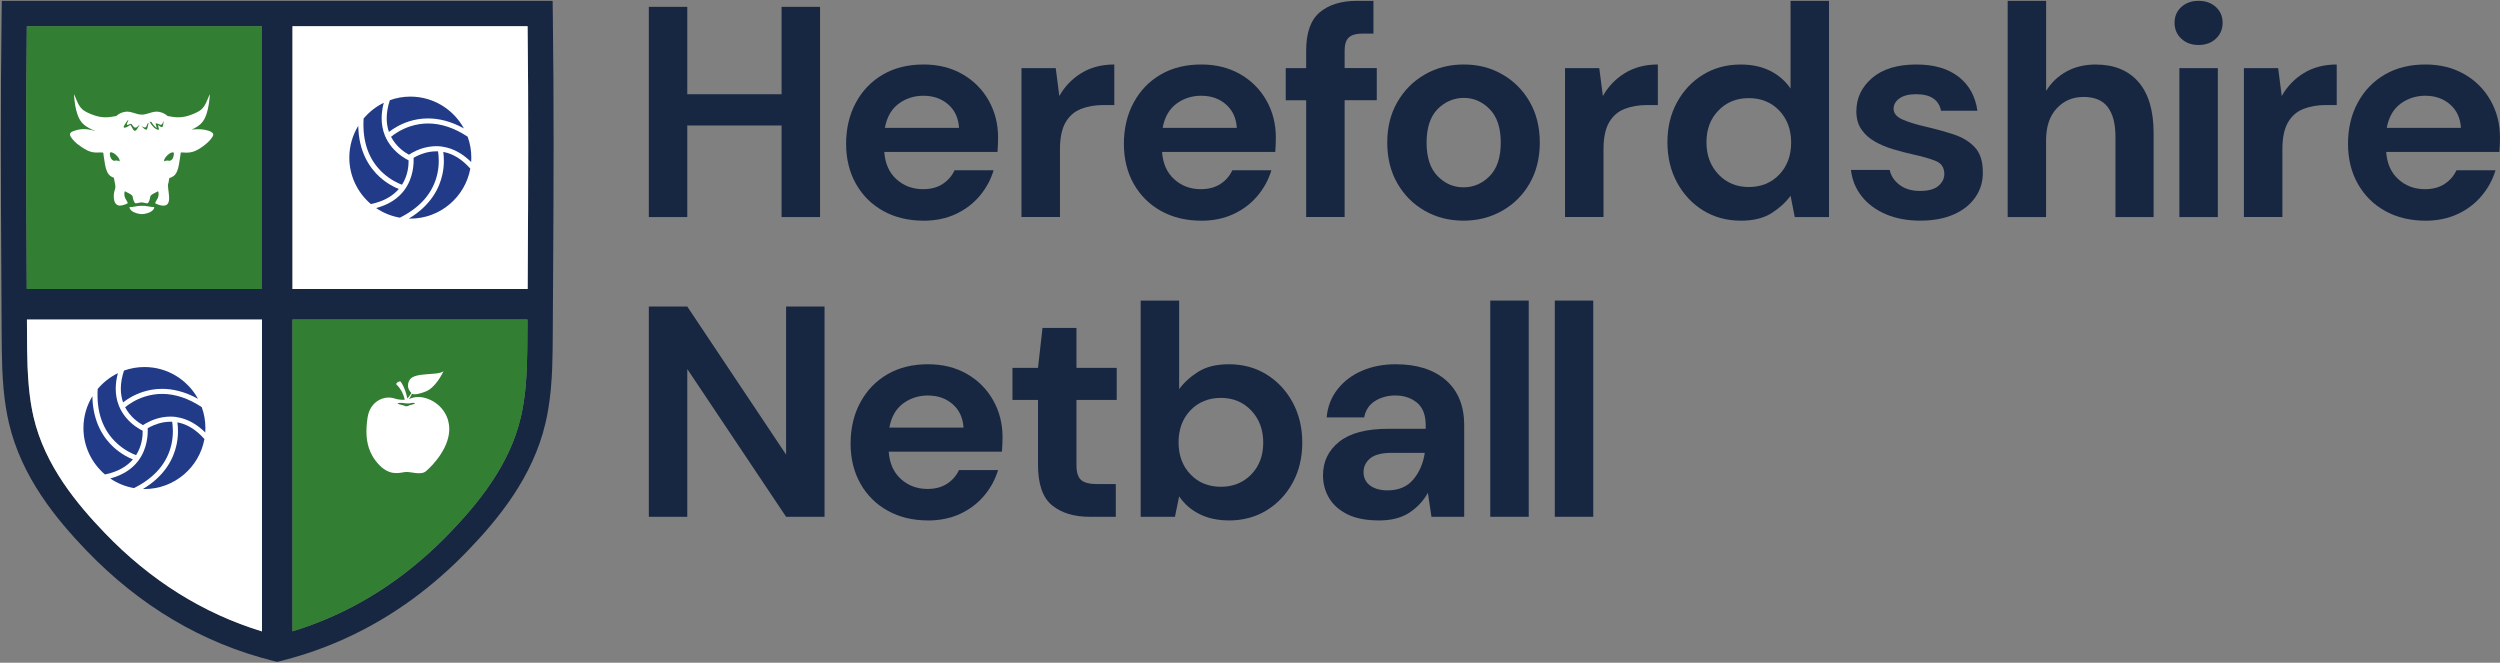 <?xml version="1.0" encoding="UTF-8"?>
<svg id="Layer_2" data-name="Layer 2" xmlns="http://www.w3.org/2000/svg" viewBox="0 0 738.02 195.64">
  <rect x="0" y="0" width="738.02" height="195.64" fill="#808080" stroke="none"/>
  <defs>
    <style>
      .cls-1 {
        fill: #fff;
      }

      .cls-2 {
        fill: #327e33;
      }

      .cls-3 {
        fill: #172641;
      }

      .cls-4 {
        fill: #213b88;
      }
    </style>
  </defs>
  <g id="Herefordshire_Netball_Logo" data-name="Herefordshire Netball Logo">
    <g>
      <g>
        <path class="cls-3" d="m163.21,5.71c.32,24.39.22,48.91.08,73.96l-.11,18.95c0,1.55-.02,3.08-.04,4.62-.04,3.16-.13,7.33-.52,11.53-.02.25-.05.49-.07.74l-.04.34c-.34,3.26-.81,6.18-1.46,8.96-3.74,16.16-14.17,28.6-22.84,37.64-5.16,5.37-10.73,10.25-16.57,14.51-10.82,7.88-22.72,13.69-35.35,17.25-1.04.29-2.08.58-3.13.85l-1.32.32-1.31-.32c-20.78-5.21-39.3-16.18-55.07-32.61-8.67-9.04-19.1-21.49-22.84-37.64-.64-2.77-1.12-5.7-1.46-8.94v-.16c-.05-.31-.08-.63-.11-.94-.38-4.21-.48-8.38-.52-11.54-.02-1.54-.03-3.08-.04-4.61l-.1-18.96C.24,54.61.14,30.1.46,5.71L.53.25h162.61l.07,5.46Zm-7.41,73.92c.14-24.36.24-48.2-.05-71.9h-69.41v77.59h69.43l.03-5.69Zm-.11,18.95l.03-4.26h-69.38v92.05c11-3.36,21.39-8.54,30.89-15.46,5.48-4,10.72-8.59,15.58-13.65,8-8.34,17.62-19.76,20.95-34.14.57-2.47,1-5.1,1.31-8.03l.02-.24v-.12s.08-.64.08-.64c.36-3.94.45-7.92.49-10.95.02-1.52.03-3.03.03-4.56Zm-78.35,87.82v-92.08H7.95l.03,4.26c.01,1.51.01,3.03.03,4.55.04,3.03.13,7.01.5,10.95.02.29.05.57.08.86l.02.15c.3,2.94.73,5.56,1.3,8.03,3.33,14.38,12.95,25.8,20.96,34.15,13.48,14.06,29.1,23.83,46.47,29.13Zm0-101.08V7.73H7.92c-.29,23.69-.19,47.53-.05,71.89l.03,5.7h69.44Z"/>
        <path class="cls-1" d="m155.75,7.73c.29,23.7.19,47.54.05,71.9l-.03,5.69h-69.43V7.73h69.41Z"/>
        <path class="cls-2" d="m155.72,94.32l-.03,4.26c0,1.53-.01,3.04-.03,4.56-.04,3.03-.13,7.01-.49,10.95l-.07.64v.12s-.03.24-.03.24c-.31,2.93-.74,5.56-1.31,8.03-3.33,14.38-12.95,25.8-20.95,34.14-4.86,5.06-10.1,9.65-15.58,13.65-9.5,6.92-19.89,12.1-30.89,15.46v-92.05h69.38Z"/>
        <path class="cls-1" d="m77.34,94.32v92.08c-17.37-5.3-32.99-15.07-46.47-29.13-8.01-8.35-17.63-19.77-20.96-34.15-.57-2.47-1-5.09-1.3-8.03l-.02-.15c-.03-.29-.06-.57-.08-.86-.37-3.94-.46-7.92-.5-10.95-.02-1.52-.02-3.04-.03-4.55l-.03-4.26h69.39Z"/>
        <path class="cls-2" d="m77.34,7.73v77.59H7.9l-.03-5.7c-.14-24.36-.24-48.2.05-71.89h69.42Z"/>
      </g>
      <g>
        <path class="cls-3" d="m191.54,64.08V2.02h11.35v25.8h27.84V2.02h11.35v62.06h-11.35v-27.04h-27.84v27.04h-11.35Z"/>
        <path class="cls-3" d="m272.57,65.14c-4.43,0-8.36-.95-11.79-2.84-3.43-1.89-6.12-4.55-8.07-7.98-1.95-3.43-2.93-7.39-2.93-11.88s.96-8.6,2.88-12.14c1.92-3.55,4.58-6.31,7.98-8.29,3.4-1.98,7.4-2.97,12.01-2.97,4.31,0,8.13.95,11.44,2.84,3.31,1.89,5.9,4.48,7.76,7.76,1.86,3.28,2.79,6.93,2.79,10.95,0,.65-.02,1.33-.04,2.04-.03.71-.08,1.45-.13,2.22h-33.42c.24,3.43,1.43,6.12,3.59,8.07,2.16,1.95,4.77,2.93,7.85,2.93,2.31,0,4.24-.52,5.81-1.55,1.57-1.03,2.73-2.38,3.5-4.03h11.52c-.83,2.78-2.2,5.31-4.12,7.58-1.92,2.28-4.29,4.06-7.09,5.36-2.81,1.3-5.98,1.95-9.53,1.95Zm.09-36.88c-2.78,0-5.23.78-7.36,2.35-2.13,1.57-3.49,3.95-4.08,7.14h21.9c-.18-2.89-1.24-5.2-3.19-6.91-1.95-1.71-4.37-2.57-7.27-2.57Z"/>
        <path class="cls-3" d="m301.55,64.08V20.11h10.11l1.06,8.24c1.6-2.84,3.77-5.1,6.52-6.78,2.75-1.68,5.98-2.53,9.71-2.53v11.97h-3.19c-2.48,0-4.7.39-6.65,1.15-1.95.77-3.47,2.1-4.56,3.99-1.09,1.89-1.64,4.52-1.64,7.89v20.03h-11.35Z"/>
        <path class="cls-3" d="m354.57,65.14c-4.43,0-8.36-.95-11.79-2.84-3.43-1.89-6.12-4.55-8.07-7.98-1.95-3.43-2.93-7.39-2.93-11.88s.96-8.6,2.88-12.14c1.92-3.55,4.58-6.31,7.98-8.29,3.4-1.98,7.4-2.97,12.01-2.97,4.31,0,8.12.95,11.44,2.84,3.31,1.89,5.9,4.48,7.76,7.76,1.86,3.28,2.79,6.93,2.79,10.95,0,.65-.02,1.33-.04,2.04-.03.71-.08,1.45-.13,2.22h-33.42c.24,3.43,1.43,6.12,3.59,8.07,2.16,1.95,4.77,2.93,7.85,2.93,2.3,0,4.24-.52,5.81-1.55,1.57-1.03,2.73-2.38,3.5-4.03h11.52c-.83,2.78-2.2,5.31-4.12,7.58-1.92,2.28-4.29,4.06-7.09,5.36-2.81,1.3-5.98,1.95-9.53,1.95Zm.09-36.88c-2.78,0-5.23.78-7.36,2.35-2.13,1.57-3.49,3.95-4.08,7.14h21.9c-.18-2.89-1.24-5.2-3.19-6.91-1.95-1.71-4.37-2.57-7.27-2.57Z"/>
        <path class="cls-3" d="m385.59,64.08V29.59h-6.03v-9.48h6.03v-5.14c0-5.32,1.34-9.1,4.03-11.35,2.69-2.24,6.34-3.37,10.95-3.37h4.88v9.66h-3.1c-1.95,0-3.34.38-4.17,1.15-.83.77-1.24,2.07-1.24,3.9v5.14h9.49v9.48h-9.49v34.49h-11.35Z"/>
        <path class="cls-3" d="m432.05,65.14c-4.26,0-8.08-.98-11.48-2.93-3.4-1.95-6.09-4.65-8.07-8.11-1.98-3.46-2.97-7.46-2.97-12.01s1-8.56,3.01-12.01c2.01-3.46,4.71-6.16,8.11-8.11,3.4-1.95,7.22-2.93,11.48-2.93s7.99.97,11.39,2.93c3.4,1.95,6.09,4.65,8.07,8.11,1.98,3.46,2.97,7.46,2.97,12.01s-.99,8.55-2.97,12.01c-1.98,3.46-4.68,6.16-8.11,8.11-3.43,1.95-7.24,2.93-11.44,2.93Zm0-9.84c2.95,0,5.53-1.11,7.71-3.32,2.19-2.22,3.28-5.51,3.28-9.88s-1.09-7.67-3.28-9.88c-2.19-2.22-4.73-3.32-7.62-3.32s-5.6,1.11-7.76,3.32c-2.16,2.22-3.24,5.51-3.24,9.88s1.08,7.67,3.24,9.88c2.16,2.22,4.71,3.32,7.67,3.32Z"/>
        <path class="cls-3" d="m462.01,64.08V20.11h10.11l1.06,8.24c1.6-2.84,3.77-5.1,6.52-6.78,2.75-1.68,5.98-2.53,9.71-2.53v11.97h-3.19c-2.48,0-4.7.39-6.65,1.15-1.95.77-3.47,2.1-4.56,3.99-1.09,1.89-1.64,4.52-1.64,7.89v20.03h-11.35Z"/>
        <path class="cls-3" d="m513.87,65.14c-4.14,0-7.83-1.01-11.08-3.01-3.25-2.01-5.82-4.76-7.71-8.24-1.89-3.49-2.84-7.45-2.84-11.88s.94-8.38,2.84-11.83c1.89-3.46,4.46-6.18,7.71-8.16,3.25-1.98,6.94-2.97,11.08-2.97,3.31,0,6.21.62,8.69,1.86,2.48,1.24,4.49,2.99,6.03,5.23V.25h11.35v63.83h-10.11l-1.24-6.29c-1.42,1.95-3.3,3.66-5.63,5.14-2.33,1.48-5.36,2.22-9.09,2.22Zm2.39-9.93c3.66,0,6.66-1.23,9-3.68,2.33-2.45,3.5-5.6,3.5-9.44s-1.17-6.99-3.5-9.44c-2.34-2.45-5.33-3.68-9-3.68s-6.59,1.21-8.95,3.63c-2.37,2.42-3.55,5.56-3.55,9.4s1.18,7,3.55,9.49c2.36,2.48,5.35,3.72,8.95,3.72Z"/>
        <path class="cls-3" d="m566.97,65.14c-3.9,0-7.33-.64-10.28-1.91-2.96-1.27-5.32-3.03-7.09-5.27-1.77-2.24-2.84-4.84-3.19-7.8h11.44c.35,1.72,1.31,3.18,2.88,4.39,1.57,1.21,3.59,1.82,6.07,1.82s4.3-.5,5.45-1.51c1.15-1,1.73-2.16,1.73-3.46,0-1.89-.83-3.18-2.48-3.86-1.66-.68-3.96-1.34-6.91-1.99-1.89-.41-3.81-.92-5.76-1.51-1.95-.59-3.74-1.34-5.36-2.26-1.63-.92-2.94-2.1-3.95-3.55-1.01-1.45-1.51-3.24-1.51-5.36,0-3.9,1.55-7.18,4.65-9.84s7.46-3.99,13.08-3.99c5.2,0,9.35,1.21,12.46,3.63,3.1,2.42,4.95,5.76,5.54,10.02h-10.73c-.65-3.25-3.1-4.88-7.36-4.88-2.13,0-3.77.41-4.92,1.24-1.15.83-1.73,1.86-1.73,3.1s.86,2.34,2.57,3.1c1.71.77,3.99,1.48,6.83,2.13,3.07.71,5.9,1.49,8.47,2.35,2.57.86,4.62,2.13,6.16,3.81,1.54,1.68,2.31,4.09,2.31,7.23.06,2.72-.65,5.17-2.13,7.36-1.48,2.19-3.61,3.9-6.38,5.14-2.78,1.24-6.06,1.86-9.84,1.86Z"/>
        <path class="cls-3" d="m592.68,64.08V.25h11.35v26.6c1.48-2.42,3.47-4.33,5.98-5.72,2.51-1.39,5.39-2.08,8.64-2.08,5.44,0,9.65,1.72,12.63,5.14,2.98,3.43,4.48,8.45,4.48,15.07v24.82h-11.26v-23.76c0-3.78-.75-6.68-2.26-8.69-1.51-2.01-3.89-3.01-7.14-3.01s-5.84,1.12-7.93,3.37c-2.1,2.25-3.15,5.38-3.15,9.4v22.69h-11.35Z"/>
        <path class="cls-3" d="m649.04,13.28c-2.07,0-3.77-.62-5.1-1.86-1.33-1.24-1.99-2.81-1.99-4.7s.66-3.44,1.99-4.65c1.33-1.21,3.03-1.82,5.1-1.82s3.77.61,5.1,1.82c1.33,1.21,1.99,2.76,1.99,4.65s-.66,3.46-1.99,4.7c-1.33,1.24-3.03,1.86-5.1,1.86Zm-5.67,50.8V20.11h11.35v43.97h-11.35Z"/>
        <path class="cls-3" d="m662.42,64.08V20.11h10.11l1.06,8.24c1.6-2.84,3.77-5.1,6.52-6.78,2.75-1.68,5.98-2.53,9.71-2.53v11.97h-3.19c-2.48,0-4.7.39-6.65,1.15-1.95.77-3.47,2.1-4.56,3.99-1.09,1.89-1.64,4.52-1.64,7.89v20.03h-11.35Z"/>
        <path class="cls-3" d="m715.94,65.14c-4.43,0-8.36-.95-11.79-2.84-3.43-1.89-6.12-4.55-8.07-7.98-1.95-3.43-2.93-7.39-2.93-11.88s.96-8.6,2.88-12.14c1.92-3.55,4.58-6.31,7.98-8.29,3.4-1.98,7.4-2.97,12.01-2.97,4.31,0,8.12.95,11.44,2.84,3.31,1.89,5.9,4.48,7.76,7.76,1.86,3.28,2.79,6.93,2.79,10.95,0,.65-.02,1.33-.04,2.04-.03.71-.08,1.45-.13,2.22h-33.42c.24,3.43,1.43,6.12,3.59,8.07,2.16,1.95,4.77,2.93,7.85,2.93,2.3,0,4.24-.52,5.81-1.55,1.57-1.03,2.73-2.38,3.5-4.03h11.52c-.83,2.78-2.2,5.31-4.12,7.58-1.92,2.28-4.29,4.06-7.09,5.36-2.81,1.3-5.98,1.95-9.53,1.95Zm.09-36.88c-2.78,0-5.23.78-7.36,2.35-2.13,1.57-3.49,3.95-4.08,7.14h21.9c-.18-2.89-1.24-5.2-3.19-6.91-1.95-1.71-4.37-2.57-7.27-2.57Z"/>
      </g>
      <g>
        <path class="cls-3" d="m191.54,152.56v-62.06h11.35l29.17,43.7v-43.7h11.35v62.06h-11.35l-29.17-43.62v43.62h-11.35Z"/>
        <path class="cls-3" d="m273.89,153.63c-4.43,0-8.36-.95-11.79-2.84-3.43-1.89-6.12-4.55-8.07-7.98-1.95-3.43-2.93-7.39-2.93-11.88s.96-8.6,2.88-12.14c1.92-3.55,4.58-6.31,7.98-8.29,3.4-1.98,7.4-2.97,12.01-2.97,4.31,0,8.13.95,11.44,2.84,3.31,1.89,5.9,4.48,7.76,7.76,1.86,3.28,2.79,6.93,2.79,10.95,0,.65-.02,1.33-.05,2.04s-.07,1.45-.13,2.22h-33.42c.24,3.43,1.43,6.12,3.59,8.07,2.16,1.95,4.77,2.93,7.85,2.93,2.31,0,4.24-.52,5.81-1.55,1.57-1.03,2.73-2.38,3.5-4.03h11.53c-.83,2.78-2.2,5.31-4.12,7.58-1.92,2.28-4.29,4.06-7.09,5.36-2.81,1.3-5.98,1.95-9.53,1.95Zm.09-36.88c-2.78,0-5.23.78-7.36,2.35-2.13,1.57-3.49,3.95-4.08,7.14h21.9c-.18-2.89-1.24-5.2-3.19-6.91-1.95-1.71-4.37-2.57-7.27-2.57Z"/>
        <path class="cls-3" d="m321.68,152.56c-4.61,0-8.3-1.12-11.08-3.37-2.78-2.25-4.17-6.23-4.17-11.97v-19.15h-7.54v-9.48h7.54l1.33-11.79h10.02v11.79h11.88v9.48h-11.88v19.24c0,2.13.46,3.59,1.37,4.39.92.8,2.5,1.2,4.74,1.2h5.5v9.66h-7.71Z"/>
        <path class="cls-3" d="m362.81,153.63c-3.31,0-6.21-.62-8.69-1.86-2.48-1.24-4.49-2.98-6.03-5.23l-1.24,6.03h-10.11v-63.83h11.35v26.15c1.42-1.95,3.29-3.66,5.63-5.14,2.33-1.48,5.36-2.22,9.09-2.22,4.14,0,7.83,1.01,11.08,3.01,3.25,2.01,5.82,4.76,7.71,8.25,1.89,3.49,2.84,7.45,2.84,11.88s-.95,8.38-2.84,11.84c-1.89,3.46-4.46,6.18-7.71,8.16-3.25,1.98-6.95,2.97-11.08,2.97Zm-2.39-9.93c3.6,0,6.59-1.21,8.95-3.63,2.36-2.42,3.55-5.55,3.55-9.4s-1.18-7-3.55-9.49c-2.36-2.48-5.35-3.72-8.95-3.72s-6.66,1.23-9,3.68c-2.33,2.45-3.5,5.6-3.5,9.44s1.17,6.99,3.5,9.44c2.33,2.45,5.33,3.68,9,3.68Z"/>
        <path class="cls-3" d="m407.05,153.63c-3.78,0-6.89-.61-9.31-1.82-2.42-1.21-4.23-2.82-5.41-4.83-1.18-2.01-1.77-4.22-1.77-6.65,0-4.08,1.6-7.39,4.79-9.93,3.19-2.54,7.98-3.81,14.36-3.81h11.17v-1.06c0-3.01-.86-5.23-2.57-6.65-1.72-1.42-3.84-2.13-6.38-2.13-2.3,0-4.31.55-6.03,1.64-1.72,1.09-2.78,2.7-3.19,4.83h-11.08c.3-3.19,1.37-5.97,3.24-8.33,1.86-2.36,4.27-4.18,7.23-5.45,2.95-1.27,6.26-1.91,9.93-1.91,6.26,0,11.2,1.57,14.8,4.7,3.6,3.13,5.41,7.57,5.41,13.3v27.04h-9.66l-1.06-7.09c-1.3,2.36-3.12,4.31-5.45,5.85-2.34,1.54-5.33,2.31-9,2.31Zm2.57-8.87c3.25,0,5.78-1.06,7.58-3.19,1.8-2.13,2.94-4.76,3.41-7.89h-9.66c-3.01,0-5.17.55-6.47,1.64-1.3,1.09-1.95,2.44-1.95,4.03,0,1.72.65,3.04,1.95,3.99,1.3.95,3.01,1.42,5.14,1.42Z"/>
        <path class="cls-3" d="m439.94,152.56v-63.83h11.35v63.83h-11.35Z"/>
        <path class="cls-3" d="m458.99,152.56v-63.83h11.35v63.83h-11.35Z"/>
      </g>
      <g>
        <path class="cls-4" d="m113.66,40.1c.47,1.13,1.13,2.24,2.01,3.32,1.81,2.19,3.93,3.41,4.95,3.91.03,1.58-.21,4.5-1.95,7.21-1.23-.46-3.43-1.49-5.57-3.43-4.23-3.84-6.17-9.26-5.76-16.12,1.63-1.94,3.66-3.54,5.96-4.66-.76,2.85-1.04,6.31.32,9.67-.01.01.04.11.04.11Z"/>
        <path class="cls-4" d="m126.34,34.96c-2.17,0-4.06.38-5.61.88-2.71.87-4.72,2.19-5.91,3.11-.84-2.4-1.01-5.49.27-9.38,1.89-.68,3.93-1.05,6.05-1.05,6.81,0,12.75,3.8,15.81,9.39-3.97-2.2-7.56-2.95-10.6-2.95Z"/>
        <path class="cls-4" d="m119.22,56.31s.1-.13.1-.13c2.77-3.69,2.85-7.97,2.77-9.59.99-.58,2.66-1.4,4.73-1.75.68-.12,1.36-.17,2.03-.17.15,0,.31,0,.46,0,.21,1.31.43,3.76-.19,6.6-1.22,5.56-4.95,9.93-11.08,12.99-2.56-.45-4.94-1.43-7-2.84,3.98-1.07,6.54-2.98,8.19-5.12Z"/>
        <path class="cls-4" d="m130.6,51.52c.6-2.78.47-5.18.26-6.67,2.86.52,5.53,2.17,7.98,4.93-1.53,8.38-8.89,14.76-17.71,14.76-.15,0-.29,0-.44-.01,6.67-4,9.08-9.19,9.9-13Z"/>
        <path class="cls-4" d="m130.45,43.26c-.53-.07-1.07-.11-1.64-.11-.72,0-1.47.06-2.24.19-2.8.47-4.92,1.7-5.86,2.33-1.39-.77-3.79-2.43-5.27-5.29,1.02-.83,3-2.23,5.75-3.11,1.71-.55,3.45-.82,5.2-.82,3.82,0,7.73,1.31,11.66,3.9.71,1.93,1.09,4.01,1.09,6.18,0,.44-.02.87-.05,1.31-2.09-2.08-4.95-4.05-8.53-4.55,0-.02-.11-.02-.11-.02Z"/>
        <path class="cls-4" d="m117.73,55.79c-1.66,1.93-4.24,3.62-8.25,4.45-3.88-3.31-6.36-8.23-6.36-13.71,0-3.43.97-6.64,2.64-9.38.13,7.77,3.42,12.45,6.31,15.08,2.11,1.91,4.25,3,5.65,3.56Z"/>
      </g>
      <path class="cls-1" d="m132.57,125.64c-.02-.18-.05-.35-.08-.53,0-.03-.01-.06-.02-.1-.03-.16-.06-.33-.1-.49,0-.03-.02-.06-.02-.1-.04-.16-.08-.32-.13-.48,0,0,0-.02,0-.03-.05-.15-.1-.3-.15-.45-.01-.03-.02-.06-.03-.09-.06-.15-.11-.29-.18-.43-.01-.03-.03-.06-.04-.1-.06-.14-.13-.28-.2-.42,0-.02-.02-.03-.03-.05-.07-.13-.14-.25-.21-.37-.02-.03-.03-.06-.05-.09-.08-.13-.15-.25-.23-.37-.02-.03-.04-.07-.07-.1-.08-.12-.17-.24-.25-.36-.02-.02-.03-.04-.05-.07-.08-.1-.16-.2-.24-.3-.02-.03-.05-.06-.07-.09-.09-.11-.18-.21-.28-.31-.03-.03-.06-.06-.09-.1-.09-.1-.19-.2-.29-.29-.03-.03-.05-.05-.08-.08-.08-.08-.17-.15-.25-.23-.03-.03-.06-.06-.1-.08-.1-.08-.2-.17-.3-.25-.04-.03-.08-.06-.12-.09-.1-.08-.2-.15-.31-.23-.04-.03-.07-.05-.11-.08-.08-.06-.17-.11-.25-.17-.04-.03-.08-.05-.12-.08-.1-.07-.21-.13-.32-.19-.05-.03-.09-.05-.14-.08-.11-.06-.21-.12-.32-.17-.04-.02-.09-.04-.13-.06-.08-.04-.17-.08-.25-.12-1.91-.88-3.96-1.07-5.51-.48,0,0-.26.12-.71.25.21-.28.47-.7.77-1.32.04-.09.08-.17.13-.25.11.11.83.59,3.94-.6,2.87-1.09,4.89-5.09,5.28-5.9.01-.02.02-.05.04-.08.02-.04.03-.07.03-.07-1.58,1.42-8.53.19-9.99,2.56-.05.09-.1.17-.15.26-.01.03-.03.05-.04.08-.03.06-.06.12-.08.18-.01.03-.02.05-.03.08-.03.07-.05.14-.07.21,0,.01,0,.03-.01.04-.02.08-.04.16-.06.24,0,.02,0,.04-.01.07-.01.06-.02.11-.03.17,0,.02,0,.05,0,.07,0,.06,0,.12-.01.17,0,.02,0,.03,0,.05,0,.07,0,.14,0,.21,0,.02,0,.03,0,.05,0,.05.01.11.02.16,0,.02,0,.04,0,.06,0,.05.02.1.03.15,0,.02,0,.03.01.05.02.06.03.13.05.19,0,0,0,.01,0,.02.02.05.04.11.06.16,0,.02.01.03.02.05.02.04.04.09.06.13,0,.01.01.03.02.04.05.11.11.21.17.31,0,0,.01.02.02.03.02.04.05.08.07.11,0,0,.01.02.02.03.16.23.32.41.44.53-.13.19-.23.35-.31.48-.28.46-.63.85-.9,1.11-.28-1.48-.83-3.3-1.88-4.84-.02-.05-.05-.09-.1-.12,0,0-.17-.2-.8.14-.6.33-.55.7-.25.9,0,0,.02.02.03.02.06.05.13.13.22.23h0c.53.57,1.56,1.92,2.03,4.06-.84.07-1.89,0-3.07-.38-2.88-.96-7.2.71-7.92,5.75-.53,3.7-.49,7.06.89,10.13,0,.02.02.03.02.05.16.35.33.69.53,1.03.02.03.04.06.05.09.08.14.17.28.26.42.02.03.03.06.05.08.1.16.21.32.32.48.02.03.04.06.07.09.09.13.19.26.29.39.03.04.07.09.1.13.12.16.25.31.38.46,3.36,3.92,6.4,2.88,8.08,2.64,1.68-.24,4.64,1.09,6.24-.27,1.6-1.36,7.52-7.18,6.8-13.5Zm-10.13-6.5c-.3.2-1.13.39-1.49.49-.36.1-.74.48-1.4.23,0,0-.26-.17-.92-.31-.67-.13-1.87-.49-.88-.6.99-.11,1.66.15,2.28.13.63-.02.89.06,1.32-.09.43-.15,1.39-.06,1.09.15Z"/>
      <g>
        <path class="cls-1" d="m62.32,38.92c-.25-.14-.54-.26-.83-.35-1.58-.49-3.2-.52-4.85-.3-.03,0-.05,0-.08.01.04-.02.08-.04.13-.06,2.07-1.01,3.43-1.94,4.29-4.61.55-1.72.79-3.49.94-5.29.01-.14,0-.29,0-.43,0-.05-.02-.09-.01-.07-.79,1.77-1.33,3.9-3.09,4.95-1.16.69-2.7,1.3-4.02,1.61-1.16.27-2.32.31-3.48.17-.61-.07-1.22-.18-1.82-.29-.76-.69-1.7-1.13-2.71-1.27-1.83-.25-3.24.89-5,.85-1.64-.04-3.1-1.08-4.78-.85-1.01.14-1.96.58-2.71,1.27-.6.12-1.21.22-1.82.29-1.24.15-2.5.1-3.74-.23-1.26-.34-2.73-.9-3.84-1.6-1.71-1.07-2.24-3.15-3.02-4.9,0-.02-.01.02-.01.07,0,.14,0,.29,0,.43.14,1.79.38,3.57.94,5.29.86,2.66,2.22,3.6,4.29,4.61.3.15.6.27.9.37-.03.02-.06.04-.09.06-.09-.05-.19-.09-.28-.11-2.18-.58-3.84-.61-5.97.17-1.07.39-1.25.93-.7,1.77.58.88,1.34,1.62,2.2,2.27.42.32.86.62,1.32.91.1.07.21.13.31.2,1.5.92,2.66,1.27,4.47,1.15.43-.03.83,0,1.22.05.04.38.09.76.15,1.13.25,1.5.37,3.14,1.01,4.53.5,1.08,1.19,1.48,1.98,1.76.13.69.26,1.37.39,2.06.09.5.07.96-.1,1.45-.58,1.58-.6,4.98,1.77,4.69.78-.1,1.61-.43,2.05-.69-.11-.52-.58-1.02-.79-1.55-.22-.56-.32-1.2-.16-1.79.02-.06.04-.13.1-.15.05-.02.1.01.15.04.45.29,2.16.91,2.16,1.6.01.38.4,1.87.85,1.88.61,0,1.18-.27,1.78-.27.56,0,1.09.28,1.67.27.45,0,.83-1.5.85-1.88,0-.69,1.71-1.31,2.16-1.6.04-.03.1-.06.15-.04.05.02.08.09.1.15.16.59.06,1.23-.16,1.79-.21.53-.68,1.03-.79,1.55.44.26,1.3.61,2.09.7,3.62.41,1.18-5.23,1.81-6.63.07-.15.07-.31.1-.47.06-.34.13-.68.19-1.02.88-.28,1.66-.65,2.2-1.83.64-1.39.76-3.03,1.01-4.53.06-.38.12-.78.16-1.18.24-.03.49-.04.76-.01,1.99.21,3.39-.26,4.82-1.16.35-.22.69-.46,1.05-.72.19-.14.38-.29.57-.44.88-.7,1.66-1.47,2.21-2.4.34-.58.22-.99-.41-1.35Zm-27.04,8.79c.06-.18-.8-.34-.89-.34-.34.02-.67.17-1.01,0-.67-.35-.96-1.27-.96-2.05,0-.79,1.19-.09,1.46.11.49.37,1.66,1.48,1.4,2.28Zm4.01-9.52c-.27-.45-.53-.91-.79-1.36-.58.48-1.62,1.07-1.93.81-.18-.15.09-.62.29-.92.27-.43.58-.86.93-1.29.07.04.08.12.06.21-.04.2-.2.45-.31.68-.01.02-.02.05-.03.07-.13.28-.12.5.2.47.3-.03.65-.38.97-.29.11.03.19.1.25.16.21.24.33.51.57.74.35.34.72.23,1.03-.04.03-.02.06-.05.09-.08.21-.2.39-.42.63-.59-.39.5-1.14,2.77-1.94,1.45Zm4.22-.35c-.29,1.17-1.39-.34-1.79-.62.21.07.41.19.61.29.03.01.06.03.08.04,1.06.46.74-.98,1.47-1.3-.12.53-.24,1.06-.37,1.59Zm3.86-.45c-.25-.15-.5-.32-.75-.47.02.07.04.14.05.2.08.36.28.87.22,1.22-1.22-.09-2.16-1.4-2.72-2.36-.04-.07.49-.04.58.1.39.66.9,1.27,1.51,1.73-.04-.44-.22-.91-.34-1.34.11-.08.26-.06.39,0,.66.07,1.27.85,1.68-.06.01-.03.02-.06.04-.09.08-.21.14-.44.26-.64-.11.49.12,2.34-.93,1.7Zm3.8,8.9c-.03.09-.05.18-.08.27-.11.33-.4.66-.71.82-.33.17-.67.02-1.01,0-.09,0-.95.15-.89.34-.26-.8.9-1.91,1.4-2.28.26-.2,1.46-.89,1.46-.11,0,.3-.08.64-.16.96Z"/>
        <path class="cls-1" d="m41.89,60.75s0,0,0,0,0,0,0,0c-1.24-.04-2.43.4-3.67.4.04.39.24.71.53.98.82.76,2.36,1.08,3.14,1.08.86,0,2.67-.39,3.38-1.35.16-.21.26-.45.29-.72-1.24,0-2.43-.44-3.67-.4Z"/>
      </g>
      <g>
        <path class="cls-4" d="m35.16,119.93c.47,1.13,1.13,2.24,2.01,3.32,1.81,2.19,3.93,3.41,4.95,3.91.03,1.58-.21,4.5-1.95,7.21-1.23-.46-3.43-1.49-5.57-3.43-4.23-3.84-6.17-9.26-5.76-16.12,1.63-1.94,3.66-3.54,5.96-4.66-.76,2.85-1.04,6.31.32,9.67-.01.01.04.11.04.11Z"/>
        <path class="cls-4" d="m47.85,114.79c-2.17,0-4.06.38-5.61.88-2.71.87-4.72,2.19-5.91,3.11-.84-2.4-1.01-5.49.27-9.38,1.89-.68,3.93-1.05,6.05-1.05,6.81,0,12.75,3.8,15.81,9.39-3.97-2.2-7.56-2.95-10.6-2.95Z"/>
        <path class="cls-4" d="m40.73,136.14s.1-.13.1-.13c2.77-3.69,2.85-7.97,2.77-9.59.99-.58,2.66-1.4,4.73-1.75.68-.12,1.36-.17,2.03-.17.15,0,.31,0,.46,0,.21,1.31.43,3.76-.19,6.6-1.22,5.56-4.95,9.93-11.08,12.99-2.56-.45-4.94-1.43-7-2.84,3.98-1.07,6.54-2.98,8.19-5.12Z"/>
        <path class="cls-4" d="m52.11,131.35c.6-2.78.47-5.18.26-6.67,2.86.52,5.53,2.17,7.98,4.93-1.53,8.38-8.89,14.76-17.71,14.76-.15,0-.29,0-.44-.01,6.67-4,9.08-9.19,9.9-13Z"/>
        <path class="cls-4" d="m51.95,123.09c-.53-.07-1.07-.11-1.64-.11-.72,0-1.47.06-2.24.19-2.8.47-4.92,1.7-5.86,2.33-1.39-.77-3.79-2.43-5.27-5.29,1.02-.83,3-2.23,5.75-3.11,1.71-.55,3.45-.82,5.2-.82,3.82,0,7.73,1.31,11.66,3.9.71,1.93,1.09,4.01,1.09,6.18,0,.44-.02.87-.05,1.31-2.09-2.08-4.95-4.05-8.53-4.55,0-.02-.11-.02-.11-.02Z"/>
        <path class="cls-4" d="m39.24,135.62c-1.66,1.93-4.24,3.62-8.25,4.45-3.88-3.31-6.36-8.23-6.36-13.71,0-3.43.97-6.64,2.64-9.38.13,7.77,3.42,12.45,6.31,15.08,2.11,1.91,4.25,3,5.65,3.56Z"/>
      </g>
    </g>
  </g>
</svg>